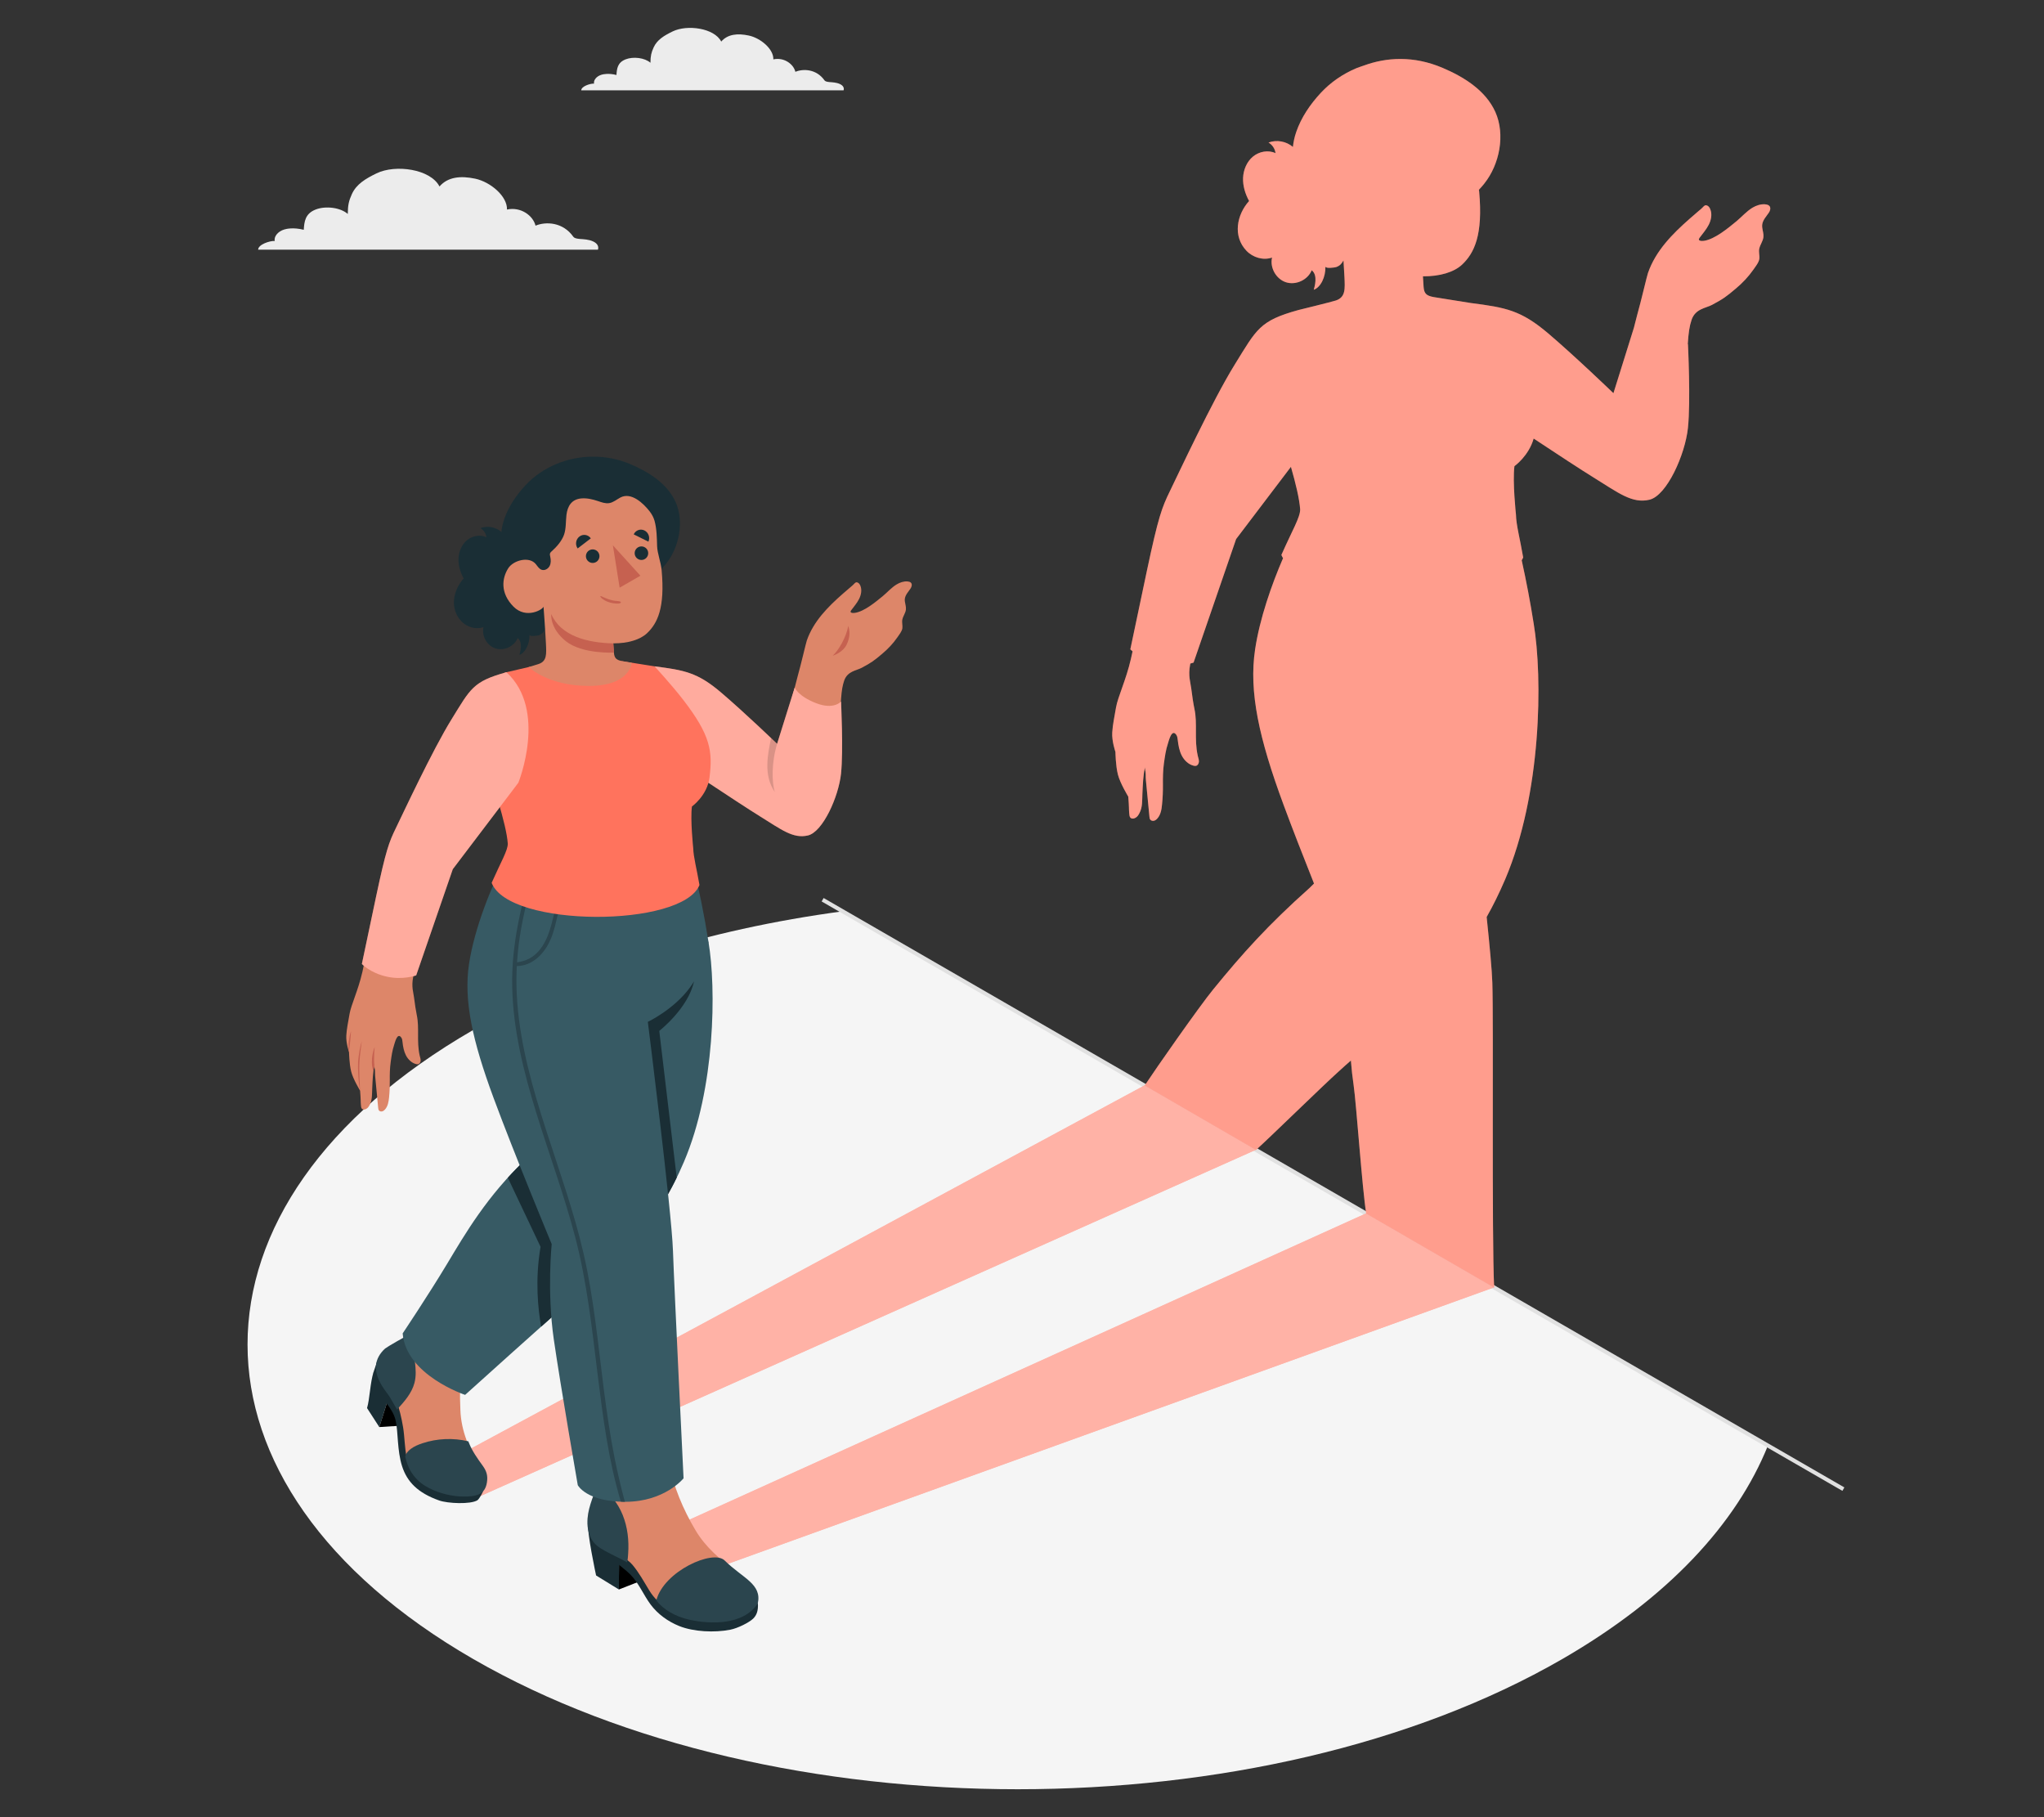 <?xml version="1.0" encoding="UTF-8"?>
<svg id="Layer_2" data-name="Layer 2" xmlns="http://www.w3.org/2000/svg" viewBox="0 0 540 480">
  <rect x="0" y="0" width="540" height="480" fill="#333333" stroke="none"/>
  <defs>
    <style>
      .cls-1 {
        opacity: .4;
      }

      .cls-1, .cls-2, .cls-3, .cls-4, .cls-5, .cls-6, .cls-7, .cls-8, .cls-9, .cls-10, .cls-11, .cls-12, .cls-13, .cls-14 {
        stroke-width: 0px;
      }

      .cls-1, .cls-2, .cls-13 {
        fill: #fff;
      }

      .cls-2 {
        opacity: .45;
      }

      .cls-15 {
        stroke: #e1e1e1;
        stroke-miterlimit: 10;
        stroke-width: 1.05px;
      }

      .cls-15, .cls-9 {
        fill: none;
      }

      .cls-3 {
        fill: #ff735d;
      }

      .cls-4 {
        fill: #375a64;
      }

      .cls-5 {
        fill: #ececec;
      }

      .cls-7 {
        fill: #2b454e;
      }

      .cls-8 {
        fill: #f5f5f5;
      }

      .cls-10 {
        fill: #1a2e35;
      }

      .cls-11 {
        opacity: .15;
      }

      .cls-12 {
        fill: #dd8669;
      }

      .cls-13 {
        opacity: .3;
      }

      .cls-14 {
        fill: #c66150;
      }
    </style>
  </defs>
  <g id="Layer_2-2" data-name="Layer 2">
    <g>
      <rect class="cls-9" width="540" height="480"/>
      <g>
        <g id="Floor">
          <path id="Floor-2" data-name="Floor" class="cls-8" d="m222.63,240.72c-35.78,4.79-69.74,15.24-97.63,31.35-79.47,45.88-79.47,120.27,0,166.14,79.47,45.88,208.3,45.88,287.77,0,27.88-16.1,45.98-35.71,54.3-56.37l-244.44-141.12Z"/>
          <line class="cls-15" x1="487" y1="393.35" x2="217.33" y2="237.66"/>
        </g>
        <path id="Cloud" class="cls-5" d="m222.86,23.87c.21-.62-.07-1.27-1.01-1.69-.88-.4-1.93-.44-2.69-.5-.87-.07-1.15-.24-1.32-.43-2.12-3.03-5.62-3.15-7.71-2.28-.51-2.09-3.04-3.9-5.82-3.29.1-2.71-3.37-5.63-6.48-6.29-2.98-.64-5.58-.37-7.29,1.59-1.82-3.56-8.97-4.56-12.83-2.68-2.22,1.08-4.11,2.19-5.03,4.23-.61,1.34-.83,2.24-.84,4.05-1.51-1.33-4.52-1.69-6.54-.91-2.17.84-2.33,2.47-2.44,4.14-2.13-.54-3.55-.19-3.95-.07-1.37.41-2.15,1.48-1.97,2.35-1.02-.06-3.38.72-3.38,1.77h69.28Z"/>
        <path id="Cloud-2" data-name="Cloud" class="cls-5" d="m157.97,65.95c.27-.81-.1-1.64-1.3-2.19-1.14-.52-2.5-.57-3.49-.64-1.13-.09-1.49-.31-1.7-.56-2.75-3.93-7.29-4.08-10-2.95-.66-2.7-3.94-5.05-7.54-4.26.12-3.51-4.36-7.29-8.39-8.15-3.87-.82-7.24-.48-9.44,2.06-2.36-4.61-11.62-5.91-16.63-3.47-2.88,1.4-5.32,2.84-6.52,5.48-.79,1.74-1.07,2.9-1.08,5.25-1.95-1.72-5.86-2.19-8.47-1.18-2.81,1.09-3.02,3.21-3.16,5.36-2.76-.69-4.6-.25-5.12-.09-1.77.52-2.79,1.91-2.55,3.04-1.32-.07-4.38.94-4.38,2.3h89.77Z"/>
        <g id="Shadow">
          <g>
            <polygon class="cls-3" points="331.82 303.7 126.61 395.31 114.99 387.72 302.41 286.68 331.82 303.7"/>
            <polygon class="cls-2" points="331.82 303.7 126.61 395.31 114.99 387.72 302.41 286.68 331.82 303.7"/>
          </g>
          <g>
            <polygon class="cls-3" points="394.7 340.06 178.51 418.05 178.49 418.04 162.34 410.38 360.9 320.51 394.7 340.06"/>
            <polygon class="cls-2" points="394.7 340.06 178.51 418.05 178.49 418.04 162.34 410.38 360.9 320.51 394.7 340.06"/>
          </g>
          <g>
            <path class="cls-3" d="m466.28,53.96c-1.15-.07-2.3.31-3.29.9-1.61.98-2.83,2.41-4.26,3.6-2.19,1.8-5.7,4.73-8.55,5.15-.59.09-1.81.08-1.18-.79.84-1.13,1.79-2.2,2.43-3.45.64-1.26.94-2.78.41-4.09-.15-.39-.4-.78-.78-.96-.55-.26-.83.02-1.15.38-.34.38-.74.69-1.13,1.01-.79.68-1.58,1.35-2.36,2.04-4.56,4-9.03,8.5-11.05,14.37-.3.85-1.8,7.39-2.86,11.12-.14.6-.45,1.8-.86,3.35l-5.4,17.27s-9.99-9.63-17.2-15.77c-7.23-6.14-11.2-6.86-20.47-8.05,0,0-9.56-1.52-9.82-1.57-1.88-.35-2.53-.89-2.66-2.67l-.18-2.81s0,0,0,0h0c4.46.04,8.24-1.11,10.34-3.09,3.23-3.04,5.58-7.84,4.51-19.36-.01-.14-.04-.28-.06-.42.5-.53.98-1.07,1.43-1.64,0,0,.01-.02.02-.02,0,0,0,0,0-.01,3.99-5.01,5.58-12.87,2.89-18.88-2.58-5.73-8.38-9.29-13.94-11.65-7.74-3.29-14.9-2.75-20.68-.65h0c-.59.21-1.56.52-2.14.76-3.54,1.5-6.78,3.71-9.39,6.54-2.76,2.98-5.12,6.42-6.45,10.28-.47,1.36-.74,2.67-.88,3.96-1.77-1.5-4.24-1.96-6.45-1.16,1.01.58,1.72,1.65,1.85,2.8-1.92-.91-4.34-.44-5.97.92-1.63,1.36-2.51,3.5-2.6,5.62-.08,2.12.57,4.23,1.59,6.1-3.25,3.61-4.38,9.3-.68,13.16,1.7,1.78,4.43,2.59,6.75,1.78-.63,2.67,1.07,5.69,3.69,6.53,2.62.84,5.76-.63,6.79-3.18,1.72,1.35.72,4.45.54,5.16,1.82-.64,3.16-3.37,3.08-6.16.02.65,2.53.28,2.85.16,1-.36,1.44-.9,1.92-1.74.09,1.46.18,2.94.25,4.25.16,3.29.32,5.45-2.26,6.32-1.07.36-9.9,2.52-9.9,2.52-10.28,2.84-10.99,4.99-16.84,14.44-5.85,9.44-14.93,28.96-17.09,33.36-2.15,4.41-3.05,6.75-6.11,21.14-3.05,14.39-4.36,20.68-4.36,20.68,0,0,.21.23.59.54-.16.73-.31,1.4-.45,2.03-1.26,5.51-3.46,10.02-3.93,12.82-.46,2.79-.84,4.28-.99,6.56-.15,2.29.84,5.15.84,5.15,0,0,.05,3.6.65,5.96.6,2.36,2.74,5.84,2.74,5.85.25,2.88.14,3.14.25,4.36.04.4.05.9.31,1.2.22.26.68.3,1,.19.89-.31,1.2-1.03,1.39-1.38.85-1.54.71-3.33.79-5.09.12-2.4.17-4.73.69-7.09-.01.07-.02.16-.02.25,0,.35.11.79.15,1.06.09.68.02,1.35.09,2.03.31,3.24.63,6.48.94,9.73.02.3.06.61.25.85.23.26.63.35.98.26.34-.09.63-.31.86-.58.9-.99,1.13-2.4,1.25-3.73.18-1.73.25-3.48.23-5.21-.02-1.83.01-3.78.26-5.59.28-1.9.47-3.51,1.08-5.34.24-.73,1-3.96,2.2-2.23.27.39.32.9.38,1.38.16,1.4.41,2.83,1.06,4.09.65,1.25,1.75,2.34,3.14,2.68.2.05.42.08.64.03.45-.11.71-.6.75-1.05.03-.46-.11-.91-.24-1.36-.03-.1-.05-.21-.08-.33-.95-4.31-.02-8.44-.86-12.29-.26-1.21-.65-3.7-.85-5.44-.18-1.53-.86-3.29-.29-6.28.01-.08.04-.18.06-.27.54-.14.85-.25.85-.25l11.24-32.63,14.48-19.08c1.28,4.46,2.24,8.43,2.44,11.24.02,2.08-2.04,5.44-4.96,12.03.11.3.27.59.44.86-3.03,6.99-6.18,16.03-7.38,24.07-1.7,11.22,1.05,23.59,7.51,41.06,2.3,6.23,5.23,13.73,8.05,20.81-.24.24-.49.46-.71.7l-.45.45c-10.99,9.8-17.71,17.29-25.51,26.86-3.7,4.53-15.32,21.15-18.05,25.32l29.41,17.03c3.58-3.21,17.89-17.21,21.89-20.78.56-.51,1.13-1.01,1.69-1.53.21-.19.43-.38.64-.56.28-.25.55-.49.83-.74.17,2.19.41,4.41.74,6.65.68,4.61,2.27,27.48,3.31,33.77l33.8,19.55c-.66-13.58-.13-70.2-.48-80.53-.1-3.25-.7-9.68-1.5-17.35,1.69-2.98,3.3-6.25,4.88-9.92,9.65-22.59,9.95-53.26,7.54-67.62-.88-5.59-1.94-11.15-3.16-16.69.14-.24.29-.48.39-.74-.83-4.89-1.85-8.54-1.91-11.35,0,0-.94-8.73-.4-12.77,0,0,3.78-2.68,5.08-7.29,5.99,3.96,12.58,8.29,15.77,10.25,6.61,4.09,10.24,7,14.82,5.91,4.58-1.08,9.43-11.89,10.17-18.99.75-7.1,0-22.14,0-22.14,0,0-.01.02-.05.06.2-3.11.45-4.79,1.01-6.44,1-2.96,3.76-3.08,5.4-3.96,3.01-1.61,3.74-2.15,6.34-4.35,1.73-1.45,3.29-3.1,4.58-4.95.53-.78,1.46-1.9,1.58-2.86.11-.9-.23-1.8-.01-2.73.24-1.04.96-1.94,1.09-3,.09-.84-.2-1.65-.31-2.49-.19-1.31.46-2.23,1.21-3.24.36-.49.79-.98.89-1.58.16-.96-.53-1.29-1.31-1.35Z"/>
            <path class="cls-13" d="m466.28,53.96c-1.15-.07-2.3.31-3.29.9-1.61.98-2.83,2.41-4.26,3.6-2.19,1.8-5.7,4.73-8.55,5.15-.59.09-1.81.08-1.18-.79.84-1.13,1.79-2.2,2.43-3.45.64-1.26.94-2.78.41-4.09-.15-.39-.4-.78-.78-.96-.55-.26-.83.02-1.15.38-.34.38-.74.69-1.13,1.01-.79.68-1.58,1.35-2.36,2.04-4.56,4-9.03,8.5-11.05,14.37-.3.85-1.8,7.39-2.86,11.12-.14.6-.45,1.8-.86,3.35l-5.4,17.27s-9.99-9.63-17.2-15.77c-7.23-6.14-11.2-6.86-20.47-8.05,0,0-9.56-1.52-9.82-1.57-1.88-.35-2.53-.89-2.66-2.67l-.18-2.81s0,0,0,0h0c4.46.04,8.24-1.11,10.34-3.09,3.23-3.04,5.58-7.84,4.51-19.36-.01-.14-.04-.28-.06-.42.5-.53.98-1.07,1.43-1.64,0,0,.01-.02.02-.02,0,0,0,0,0-.01,3.99-5.01,5.58-12.87,2.89-18.88-2.58-5.73-8.38-9.29-13.94-11.65-7.74-3.29-14.9-2.75-20.68-.65h0c-.59.21-1.56.52-2.14.76-3.54,1.5-6.78,3.71-9.39,6.54-2.76,2.98-5.12,6.42-6.45,10.28-.47,1.36-.74,2.67-.88,3.96-1.77-1.5-4.24-1.96-6.45-1.16,1.01.58,1.72,1.65,1.85,2.8-1.92-.91-4.34-.44-5.97.92-1.63,1.36-2.51,3.5-2.6,5.62-.08,2.12.57,4.23,1.59,6.1-3.25,3.61-4.38,9.3-.68,13.16,1.7,1.78,4.43,2.59,6.75,1.78-.63,2.67,1.07,5.69,3.69,6.53,2.62.84,5.76-.63,6.79-3.18,1.72,1.35.72,4.45.54,5.16,1.82-.64,3.16-3.37,3.08-6.16.02.65,2.53.28,2.85.16,1-.36,1.44-.9,1.92-1.74.09,1.46.18,2.94.25,4.25.16,3.29.32,5.45-2.26,6.32-1.07.36-9.9,2.52-9.9,2.52-10.28,2.84-10.99,4.99-16.84,14.44-5.85,9.44-14.93,28.96-17.09,33.36-2.15,4.41-3.05,6.75-6.11,21.14-3.05,14.39-4.36,20.68-4.36,20.68,0,0,.21.23.59.54-.16.73-.31,1.4-.45,2.03-1.26,5.51-3.46,10.02-3.93,12.82-.46,2.79-.84,4.28-.99,6.56-.15,2.29.84,5.15.84,5.15,0,0,.05,3.6.65,5.96.6,2.36,2.74,5.84,2.74,5.85.25,2.88.14,3.14.25,4.36.04.4.05.9.31,1.2.22.26.68.3,1,.19.89-.31,1.2-1.03,1.39-1.38.85-1.54.71-3.33.79-5.09.12-2.4.17-4.73.69-7.09-.01.07-.02.16-.02.25,0,.35.11.79.15,1.06.09.68.02,1.35.09,2.03.31,3.24.63,6.48.94,9.73.02.3.06.61.25.85.23.26.63.35.98.26.34-.09.63-.31.86-.58.9-.99,1.13-2.4,1.25-3.73.18-1.73.25-3.48.23-5.21-.02-1.83.01-3.78.26-5.59.28-1.9.47-3.51,1.08-5.34.24-.73,1-3.96,2.2-2.23.27.39.32.9.38,1.38.16,1.4.41,2.83,1.06,4.09.65,1.25,1.75,2.34,3.14,2.68.2.05.42.08.64.03.45-.11.71-.6.75-1.05.03-.46-.11-.91-.24-1.36-.03-.1-.05-.21-.08-.33-.95-4.31-.02-8.44-.86-12.29-.26-1.21-.65-3.7-.85-5.44-.18-1.53-.86-3.29-.29-6.28.01-.08.04-.18.06-.27.54-.14.85-.25.85-.25l11.24-32.63,14.48-19.08c1.28,4.46,2.24,8.43,2.44,11.24.02,2.08-2.04,5.44-4.96,12.03.11.3.27.59.44.86-3.03,6.99-6.18,16.03-7.38,24.07-1.7,11.22,1.05,23.59,7.51,41.06,2.3,6.23,5.23,13.73,8.05,20.81-.24.24-.49.46-.71.7l-.45.45c-10.99,9.8-17.71,17.29-25.51,26.86-3.7,4.53-15.32,21.15-18.05,25.32l29.41,17.03c3.58-3.21,17.89-17.21,21.89-20.78.56-.51,1.13-1.01,1.69-1.53.21-.19.43-.38.64-.56.28-.25.55-.49.83-.74.17,2.19.41,4.41.74,6.65.68,4.61,2.27,27.48,3.31,33.77l33.8,19.55c-.66-13.58-.13-70.2-.48-80.53-.1-3.25-.7-9.68-1.5-17.35,1.69-2.98,3.3-6.25,4.88-9.92,9.65-22.59,9.95-53.26,7.54-67.62-.88-5.59-1.94-11.15-3.16-16.69.14-.24.29-.48.39-.74-.83-4.89-1.85-8.54-1.91-11.35,0,0-.94-8.73-.4-12.77,0,0,3.78-2.68,5.08-7.29,5.99,3.96,12.58,8.29,15.77,10.25,6.61,4.09,10.24,7,14.82,5.91,4.58-1.08,9.43-11.89,10.17-18.99.75-7.1,0-22.14,0-22.14,0,0-.01.02-.05.06.2-3.11.45-4.79,1.01-6.44,1-2.96,3.76-3.08,5.4-3.96,3.01-1.61,3.74-2.15,6.34-4.35,1.73-1.45,3.29-3.1,4.58-4.95.53-.78,1.46-1.9,1.58-2.86.11-.9-.23-1.8-.01-2.73.24-1.04.96-1.94,1.09-3,.09-.84-.2-1.65-.31-2.49-.19-1.31.46-2.23,1.21-3.24.36-.49.79-.98.89-1.58.16-.96-.53-1.29-1.31-1.35Z"/>
          </g>
        </g>
        <g id="Character">
          <g id="Bottom">
            <g>
              <g>
                <path class="cls-10" d="m98.71,362.35c-.94,2.89-1,7.07-1.74,9.59l3.24,5.02,2.12-6.72s-2.74-3.09-3.62-7.88Z"/>
                <path class="cls-6" d="m100.21,376.95l4.93-.31s.48-2.32-.81-4.16c-1.29-1.83-2-2.26-2-2.26l-2.12,6.72Z"/>
                <path class="cls-10" d="m99.63,359.57s-.59,1.93-.87,2.62c-.28.7-.1,3.86,1.35,5.91,1.45,2.05,3.76,4.2,4.43,7.17.67,2.97.36,7.87,1.68,12.01,1.32,4.13,4.16,7.07,9.82,9.07,2.22.78,8.25,1.08,10.1-.07.63-.5,1.48-2.33,1.48-2.33-3.42-2.17-27.98-34.37-27.98-34.37Z"/>
                <path class="cls-7" d="m123.93,378.54s0-.04-.01-.06"/>
              </g>
              <path class="cls-12" d="m183.37,236.85l-26.87,16.54-14.36,19.6s-1.94,26.25-1.14,34.81c-10.04,7-12.15,10.05-17.5,18.38-4.09,6.37-4.73,11.76-4.75,11.8-7.29,12.35-8.52,13.51-11.18,15.5-.01,0-.97.56-.98.56-1.67,1.27-5.98,2.72-5.74,6.93.09,1.59.45,3.12,1.23,4.51.78,1.39,1.94,2.55,2.49,4.03.91,2.44,1.5,4.98,1.93,7.54.38,2.3.42,5.54.92,7.81,1.62,7.35,10.16,10.02,16.83,9.81.91-.03,1.7-.31,2.48-.76.98-.56,1.42-2.14,1.45-3.19.05-1.59-.79-3.04-1.68-4.29-1.35-1.9-2.37-3.71-3.2-5.9-.97-2.58-1.58-5.31-1.67-8.07-.14-4.4-.42-6.9,1.59-12.91s34.62-29.81,40.73-36.97c6.11-7.16,16.87-23.55,21.32-46.69,4.26-22.2-1.55-29.52-1.89-39.05Z"/>
              <path class="cls-7" d="m109.49,358.81c-.31-2.08-.82-4.15-1.79-6.01-.07-.13-5.5,3.01-5.95,3.4-1.32,1.17-2.32,2.79-2.43,4.58-.12,1.91.65,3.71,1.61,5.31.65,1.08,1.49,2.04,2.15,3.11.22.36,1.81,3.13,1.81,3.13,1.91-2.09,3.89-4.3,4.61-7.05.47-1.8.35-3.69.12-5.54-.04-.31-.08-.62-.13-.93Z"/>
              <path class="cls-4" d="m125.06,359.24c-.59-.54-1.45-.72-2.22-.97-.71-.24-1.42-.49-2.11-.78-1.27-.53-2.48-1.19-3.62-1.93-2.46-1.6-4.41-3.68-6.15-6.05-.79-1.08-2.34.43-1.66,1.51,1.72,2.73,4.14,4.99,6.8,6.73,1.37.89,2.83,1.62,4.38,2.21.75.28,1.52.54,2.31.72.65.15,1.45.43,2.11-.06.43-.32.48-1.08.16-1.37Z"/>
              <path class="cls-7" d="m123.86,381.06c-.04-.11-.08-.22-.13-.34-3.99-.96-8.24-.78-12.13.51-1.08.36-2.15.8-3.06,1.48-.7.52-1.33,1.21-1.48,2.07.65,2.94,1.81,4.68,3.22,6.11,1.2,1.21,2.7,2.08,4.26,2.74,2.8,1.19,5.88,1.79,8.91,1.66,2.71-.12,4.72-.69,5.19-3.71.27-1.73-.06-2.95-1.09-4.38-1.4-1.94-2.82-3.91-3.69-6.14Z"/>
              <path class="cls-14" d="m168.93,270.04c-4.35,3.64-8.71,7.28-13.06,10.92-3.18,2.66-6.36,5.31-9.53,7.97-1.71,1.43-3.52,2.4-5.31,3.41h0c-.24,6.11-.35,12.13-.04,15.47-1.62,1.13-3.01,2.14-4.26,3.11,2.01,5.57,4.53,12.26,6.63,17.53.35.88-.23,3.03-.3,4.04-.11,1.87-.18,3.71.02,5.58.12,1.14.32,2.26.58,3.37,9.08-8.15,17.64-15.75,20.27-18.83,3.09-3.63,7.38-9.62,11.43-17.66-.99-11.21-2.68-31.83-2.68-31.83,0,0,8.61-3.87,9.57-12.25,0,0-13.19,8.57-13.32,9.18Z"/>
              <path class="cls-4" d="m187.17,248.76c2.08,12.34,1.82,38.71-6.48,58.13-6.73,15.74-14.47,23-25.53,32.71-10.86,9.53-32.28,28.85-32.28,28.85,0,0-15.61-5.19-16.5-16.24,0,0,6.73-10.03,11.83-18.52,4.52-7.52,10.52-17.92,20.87-27.61l.54-56.19,47.56-1.13Z"/>
              <path class="cls-10" d="m183.32,259.29l-43.79.51-.45,46.29c-1.77,1.65-3.4,3.33-4.92,5l8.65,18.25c-1.52,8.87-.64,16.59.15,21.1,4.45-3.97,8.83-7.87,12.2-10.83,10.03-8.8,17.33-15.62,23.62-28.54l-4.61-38.76s7.63-5.95,9.16-13.02Z"/>
            </g>
            <g>
              <polygon class="cls-6" points="163.49 419.86 171.7 416.65 171.9 408.58 163.54 411.89 163.49 419.86"/>
              <path class="cls-10" d="m155.32,401.79c-.31,2.97,2.16,14.36,2.16,14.36l6.02,3.7s.05-6.54.05-6.59c0,.22,1.64,1.29,3,2.66,2.22,2.25,3.45,5.37,5.32,7.89,1.91,2.57,4.61,4.51,7.57,5.7,3.83,1.54,9.36,1.78,13.48.97,2-.39,5.01-1.91,6.06-2.93.96-.94,1.37-2.2,1.24-4.02l-44.89-21.75Z"/>
              <path class="cls-12" d="m187.41,427.55c2.24-.07,4.48-.4,6.68-.86,1.83-.38,3.36-.96,4.3-2.63.91-1.63.96-3.37.03-5.04-.92-1.64-2.46-2.82-3.97-3.95-4.19-3.15-7.99-6.3-10.72-10.88-3.25-5.46-5.85-11.6-7-17.77-1.72-9.17-1.48-45.91-2.38-58.63-1.12-15.74-4.84-57.91-4.84-57.91,0,0,11.98-11.75,13.86-33.03h-53.16c-4.72,17.57-6.11,22.87-2.82,39.41,2.24,11.27,10.7,27.24,19.31,52.51-.61,14.49,1.04,21.18,4.11,31.26,2.25,7.4,5.16,15.57,6.31,20.85.7,3.21,1.06,6.18.98,9.47-.1,4.13-1.58,8.01-1.58,12.12,0,3.23,1.81,5.62,4.57,7.12,2.07,1.12,4.46,1.91,6.01,3.76,1.72,2.05,3.03,4.46,4.41,6.73,2.37,3.91,6.54,6.38,11.02,7.16,1.61.28,3.24.37,4.88.32Z"/>
              <g>
                <path class="cls-7" d="m163.92,411.74c-1.06-.53-2.14-1.03-3.18-1.6-1.4-.73-2.84-1.48-3.85-2.69-1.15-1.37-1.64-3.2-1.7-4.99-.11-3.66,1.4-6.67,2.5-10.04.02-.05.04-.1.08-.12.06-.03.12,0,.17.04,3,1.75,5.27,4.62,6.57,7.84,1.3,3.22,1.69,6.76,1.44,10.23-.05.71-.08,1.6-.3,2.27-.57-.33-1.15-.64-1.73-.94Z"/>
                <path class="cls-4" d="m178.41,388.17c-.94-.04-1.86.36-2.75.65-.83.27-1.66.52-2.51.73-1.55.38-3.15.64-4.75.79-3.43.31-6.77-.07-10.12-.82-1.52-.34-1.82,1.82-.39,2.22,3.6,1.03,7.5,1.26,11.22.92,1.91-.17,3.8-.53,5.64-1.05.89-.25,1.78-.54,2.64-.9.7-.29,1.65-.58,1.88-1.38.15-.52-.36-1.14-.88-1.17Z"/>
                <path class="cls-7" d="m173.39,422.75c1.81,2.36,4.95,4.27,8.83,5.11,5.44,1.18,14.16,1.5,17.98-4.31,1.14-5.18-3.96-6.63-8.76-11.36-3.06-3.01-16.1,2.85-18.05,10.56Z"/>
              </g>
              <path class="cls-4" d="m133.19,227.78c-3.13,5.84-7.83,17.2-9.28,26.85s.91,20.29,6.46,35.31c5.55,15.02,15.38,38.68,15.38,38.68,0,0-1.27,12.56.55,25.12,1.82,12.56,6.34,38.55,6.34,38.55,0,0,2.22,4.4,12.59,4.4s15.36-6.2,15.36-6.2c0,0-2.43-49.49-2.8-60.14-.36-10.65-6.64-60.43-6.64-60.43,0,0,6.86-3.25,11.11-9.05,4.25-5.81,4.91-12.1,4.91-12.1-1.1-7.05-2.52-14.04-4.28-20.98h-49.69Z"/>
              <path class="cls-7" d="m145.51,248.05c.84-2.04,1.32-4.21,1.82-6.35.56-2.4,1.14-4.79,1.75-7.18.58-2.25,1.23-4.48,1.74-6.74h-.68c-.56,1.59-1.01,3.21-1.47,4.83-.63,2.24-1.23,4.49-1.8,6.75-1.03,4.06-1.71,8.57-4.54,11.84-1.52,1.76-3.47,2.7-5.73,2.99.14-2.23.38-4.45.71-6.66.92-6.06,2.49-11.99,4.17-17.87.18-.62.35-1.25.52-1.88h-.93c-3.3,10.7-6,21.66-5.75,32.93.24,11.3,3.01,22.36,6.32,33.11,3.39,11.01,7.41,21.83,10.33,32.99,3.11,11.86,4.41,24.03,5.91,36.17,1.4,11.28,2.85,22.76,6.15,33.68.35.01.69.03,1.05.03-1.01-3.81-1.93-7.64-2.7-11.5-1.18-5.96-2.05-11.97-2.83-17.99-1.55-12.02-2.64-24.14-5.35-35.97-2.58-11.24-6.51-22.09-10.03-33.05-3.48-10.81-6.6-21.82-7.5-33.18-.26-3.27-.3-6.55-.14-9.81,4.25-.06,7.42-3.42,8.95-7.12Z"/>
            </g>
          </g>
          <g id="Top">
            <g id="Hair">
              <path id="Hair-2" data-name="Hair" class="cls-10" d="m144.14,165.44c-4.53-5.51-9.69-10.79-11.15-17.94-.75-3.63-1.01-6.83.23-10.41,1.15-3.32,3.18-6.29,5.55-8.85,2.25-2.43,5.04-4.34,8.09-5.63,6.22-2.63,13.43-2.66,19.65-.02,4.78,2.03,9.77,5.1,11.98,10.03,2.31,5.16.95,11.92-2.48,16.22-1.49,1.87-3.3,3.47-5.11,5.05-2.51,2.2-5.02,4.4-7.52,6.6-1.5,1.31-3,2.63-4.33,4.13-1.59,1.79-2.91,3.83-3.89,6.01-.21.46-.47.98-.96,1.08-.29.06-.58-.05-.85-.16-4.71-1.9-5.98-2.18-9.21-6.1Z"/>
              <path class="cls-10" d="m141.21,149.36c-.57-.99-1.4-1.85-2.41-2.41-.36-.2-3.8-1.19-3.8-1.2-.08-1.95-.98-3.86-2.43-5.16-1.53-1.37-3.72-1.79-5.66-1.09.87.5,1.48,1.42,1.6,2.41-1.66-.78-3.73-.38-5.14.79-1.41,1.17-2.16,3.01-2.24,4.84-.07,1.83.49,3.64,1.37,5.25-2.8,3.11-3.78,8.01-.59,11.34,1.47,1.53,3.82,2.23,5.82,1.53-.54,2.3.92,4.9,3.18,5.62,2.25.72,4.96-.54,5.85-2.74,1.48,1.16.62,3.83.47,4.44,1.57-.56,2.72-2.9,2.65-5.31.02.56,2.18.24,2.45.14.89-.32,1.27-.81,1.7-1.58,1.15-2.04,2.02-3.91,1.61-6.33-.4-2.35-1.93-4.49-4.04-5.62.09.05.38-1.93.38-2.11,0-.7-.13-1.43-.41-2.09-.11-.25-.23-.5-.37-.74Z"/>
            </g>
            <g>
              <path class="cls-12" d="m185.71,180.22c3.6,2.43,7.77,5.94,12.32,9.93,3.88,3.41,7.7,7.06,7.7,7.06,1.43-5.2,4.45-16.26,4.97-18.46.91-3.21,2.2-8.83,2.45-9.56,1.74-5.04,5.58-8.91,9.51-12.35.67-.59,1.35-1.17,2.03-1.75.33-.28.67-.55.96-.87.27-.3.52-.55.98-.32.33.16.54.49.68.83.45,1.13.19,2.43-.36,3.51-.55,1.08-1.36,2-2.08,2.97-.56.74.5.75,1,.67,2.45-.36,5.48-2.88,7.36-4.43,1.24-1.02,2.28-2.26,3.67-3.09.85-.51,1.84-.85,2.83-.78.67.05,1.27.32,1.13,1.15-.09.52-.45.94-.76,1.36-.64.87-1.21,1.65-1.04,2.79.1.71.35,1.42.27,2.14-.1.91-.73,1.69-.93,2.58-.18.8.1,1.57,0,2.34-.1.82-.9,1.79-1.36,2.46-1.1,1.59-2.45,3.01-3.92,4.25-2.24,1.9-2.86,2.35-5.45,3.74-1.42.76-3.78.87-4.65,3.41-.87,2.54-.87,5.16-1.28,14.76-.31,7.14.04,15.89-5.88,23.64-1.37,1.79-5.17,3-9.86-.1-2.01-1.33-3.91-2.47-5.77-3.72-2.54-1.72-18.7-13.34-18.7-13.34-8.07-8.76-8.6-15.98-9.21-24.46,0,0,8.7.45,13.39,3.61Z"/>
              <path class="cls-3" d="m172.92,176.01c7.97,1.02,11.39,1.64,17.59,6.92,6.21,5.28,14.79,13.55,14.79,13.55l4.65-14.85s.84,2.22,5.6,4.09c4.76,1.86,6.64-.41,6.64-.41,0,0,.64,12.93,0,19.04-.64,6.1-4.81,15.4-8.74,16.33-3.93.93-7.05-1.57-12.74-5.09-5.69-3.52-24.06-15.8-24.06-15.8l-3.73-23.78Z"/>
              <path class="cls-1" d="m172.92,176.01c7.97,1.02,11.39,1.64,17.59,6.92,6.21,5.28,14.79,13.55,14.79,13.55l4.65-14.85s.84,2.22,5.6,4.09c4.76,1.86,6.64-.41,6.64-.41,0,0,.64,12.93,0,19.04-.64,6.1-4.81,15.4-8.74,16.33-3.93.93-7.05-1.57-12.74-5.09-5.69-3.52-24.06-15.8-24.06-15.8l-3.73-23.78Z"/>
              <path class="cls-11" d="m205.31,196.48c-1.52,4.92-1.42,10.24-.61,12.73-3.08-4.44-1.86-10.05-.99-14.24l1.6,1.51Z"/>
              <path class="cls-14" d="m224.09,165.33c-.48,2.97-2.67,6.65-4.12,7.88,0,0,2.61-.78,3.65-2.84,1.14-2.26.84-3.94.48-5.04Z"/>
            </g>
            <path class="cls-3" d="m187.45,205.32c.85-6.86.27-11.08-6.89-20.38-3.21-4.17-7.64-8.93-7.64-8.93l-8.44-1.34s-16.27.03-24.8,1.53l-5.9,1.37c-2.63.45-9.54,8.85-6.33,20.19,2.63,9.28,6.32,19.66,6.7,25.08.02,1.79-1.74,4.68-4.26,10.35,4.53,11.92,50.41,11.87,54.9.58-.71-4.2-1.59-7.35-1.65-9.77,0,0-.8-7.5-.34-10.97,0,0,4.06-2.87,4.66-7.73Z"/>
            <g id="Head">
              <g>
                <path class="cls-12" d="m144.23,169.98c-.2-3.98-.64-9.77-.64-9.77-.02.72-4.56,3.46-7.96,0-3.49-3.55-3.05-7.43-1.37-10.09,1.35-2.14,5.6-3.29,7.34-1.06.44.56.84,1.23,1.52,1.45.79.26,1.68-.25,2.07-.98.39-.73.37-1.62.19-2.43-.08-.35-.18-.72-.02-1.04.08-.17.23-.29.37-.42,1.29-1.14,2.7-2.73,3.28-4.39.57-1.63.44-3.52.64-5.22.28-2.37,1.39-4.14,3.89-4.37,1.51-.14,3.01.22,4.45.7.95.32,1.94.69,2.93.54,1.11-.17,2-.97,2.99-1.49,2.9-1.52,6.11,1.59,7.74,3.69.55.71,1.03,1.59,1.27,2.45.59,2.16.62,4.48.68,6.67.06,1.98,1,4.22,1.2,6.42.91,9.9-1.1,14.03-3.88,16.64-1.81,1.7-5.05,2.68-8.89,2.66,0,0,0,.38.16,2.42.11,1.53.67,1.99,2.29,2.3,1.5.28,2.41.4,2.41.4,0,0-.36,6.12-11.29,6.12s-15.92-4.99-15.92-4.99c0,0,1.32-.36,2.6-.79,2.23-.74,2.09-2.6,1.95-5.44Z"/>
                <path class="cls-14" d="m162.03,169.95c-6.91-.16-13.82-1.92-16.4-7.74,0,0-.42,3.72,3.85,7.15,4.31,3.46,12.71,3.02,12.71,3.02l-.16-2.42Z"/>
                <g>
                  <path class="cls-10" d="m171.3,143.08l-3.88-1.93c.5-1.1,1.77-1.56,2.84-1.03,1.07.53,1.54,1.86,1.04,2.96Z"/>
                  <path class="cls-10" d="m152.61,144.87l3.48-2.67c-.71-1-2.06-1.21-3.02-.47-.96.74-1.17,2.15-.46,3.14Z"/>
                  <circle class="cls-10" cx="156.58" cy="146.91" r="1.79"/>
                  <circle class="cls-10" cx="169.46" cy="146.12" r="1.79"/>
                </g>
                <polygon class="cls-14" points="169.19 152.07 163.7 155.23 161.92 144.05 169.19 152.07"/>
                <path class="cls-14" d="m163.97,158.95c-.45-.23-1-.18-1.5-.25-.43-.06-.84-.15-1.25-.27-.42-.12-.82-.27-1.22-.44-.21-.09-.43-.17-.64-.27-.22-.1-.45-.25-.69-.26-.08,0-.09.12-.06.16.26.43.78.75,1.21,1,.45.26.96.44,1.46.57.44.12.91.19,1.37.22.25.02.5.03.75.01.26-.02.42-.04.59-.23.06-.07.08-.21-.02-.26Z"/>
              </g>
            </g>
            <g id="Arm">
              <path class="cls-12" d="m95.71,256.83c-1.08,4.75-2.97,8.62-3.37,11.02-.4,2.4-.72,3.68-.85,5.65-.13,1.97.72,4.43.72,4.43,0,0,.05,3.1.57,5.13.51,2.03,2.35,5.02,2.35,5.03.21,2.47.12,2.69.21,3.75.03.34.05.77.27,1.03.19.23.58.25.85.16.77-.26,1.04-.88,1.2-1.18.73-1.33.6-2.86.68-4.38.1-2.06.15-4.07.58-6.09-.07.31.07.82.11,1.13.08.58.02,1.15.08,1.74.27,2.79.54,5.57.8,8.36.02.26.06.53.22.73.19.23.54.3.83.23.29-.07.54-.27.75-.5.77-.85.96-2.06,1.08-3.2.15-1.49.21-2.99.19-4.48-.02-1.56.01-3.24.23-4.8.23-1.64.4-3.03.92-4.6.21-.62.85-3.4,1.89-1.91.24.34.28.77.32,1.18.13,1.21.35,2.43.91,3.52.56,1.08,1.51,2.01,2.69,2.3.18.04.37.07.55.03.38-.1.61-.51.64-.91.03-.39-.1-.78-.2-1.16-.02-.09-.05-.19-.07-.28-.82-3.71-.03-7.26-.74-10.57-.22-1.04-.56-3.18-.73-4.67-.15-1.31-.75-2.83-.24-5.4.5-2.58,9.88-28.68,9.88-28.68l15.8-21.07c7.34-11.88,1.9-26.77-1.25-30.26-6.54,1.34-7.95,3.64-11.24,8.1-2.14,2.9-3.58,5.67-7.81,13.71-4.69,8.91-6.27,12.32-9.8,19.62-1.9,3.93-2.57,5.86-4.61,15.63-1.78,8.51-3.33,16.94-4.41,21.69Z"/>
              <path class="cls-3" d="m133.78,177.57c-8.84,2.44-9.46,4.3-14.48,12.42-5.03,8.12-12.84,24.9-14.69,28.69s-2.63,5.81-5.26,18.17c-2.63,12.37-3.75,17.78-3.75,17.78,0,0,2.13,2.32,6.46,3.32,4.33,1.01,7.89-.31,7.89-.31l9.67-28.05,17.32-22.83s7.78-19.19-3.15-29.2Z"/>
              <path class="cls-1" d="m133.78,177.57c-8.84,2.44-9.46,4.3-14.48,12.42-5.03,8.12-12.84,24.9-14.69,28.69s-2.63,5.81-5.26,18.17c-2.63,12.37-3.75,17.78-3.75,17.78,0,0,2.13,2.32,6.46,3.32,4.33,1.01,7.89-.31,7.89-.31l9.67-28.05,17.32-22.83s7.78-19.19-3.15-29.2Z"/>
              <path class="cls-14" d="m95.12,288.09c-.41-1.83-.62-5.71-.52-7.58.15-1.87.43-3.73.99-5.52-.26,1.85-.51,3.69-.62,5.54-.14,1.85.05,5.69.15,7.56Z"/>
              <path class="cls-14" d="m92.2,277.92c-.19-.93-.14-1.87-.06-2.8.12-.93.27-1.85.59-2.74-.02.94-.14,1.86-.22,2.78l-.31,2.76Z"/>
              <path class="cls-14" d="m98.92,281.38c-.26-1.81.07-4.84.07-4.84,0,0-1.4,3.21-.37,6.44l.3-1.59Z"/>
            </g>
          </g>
        </g>
      </g>
    </g>
  </g>
</svg>